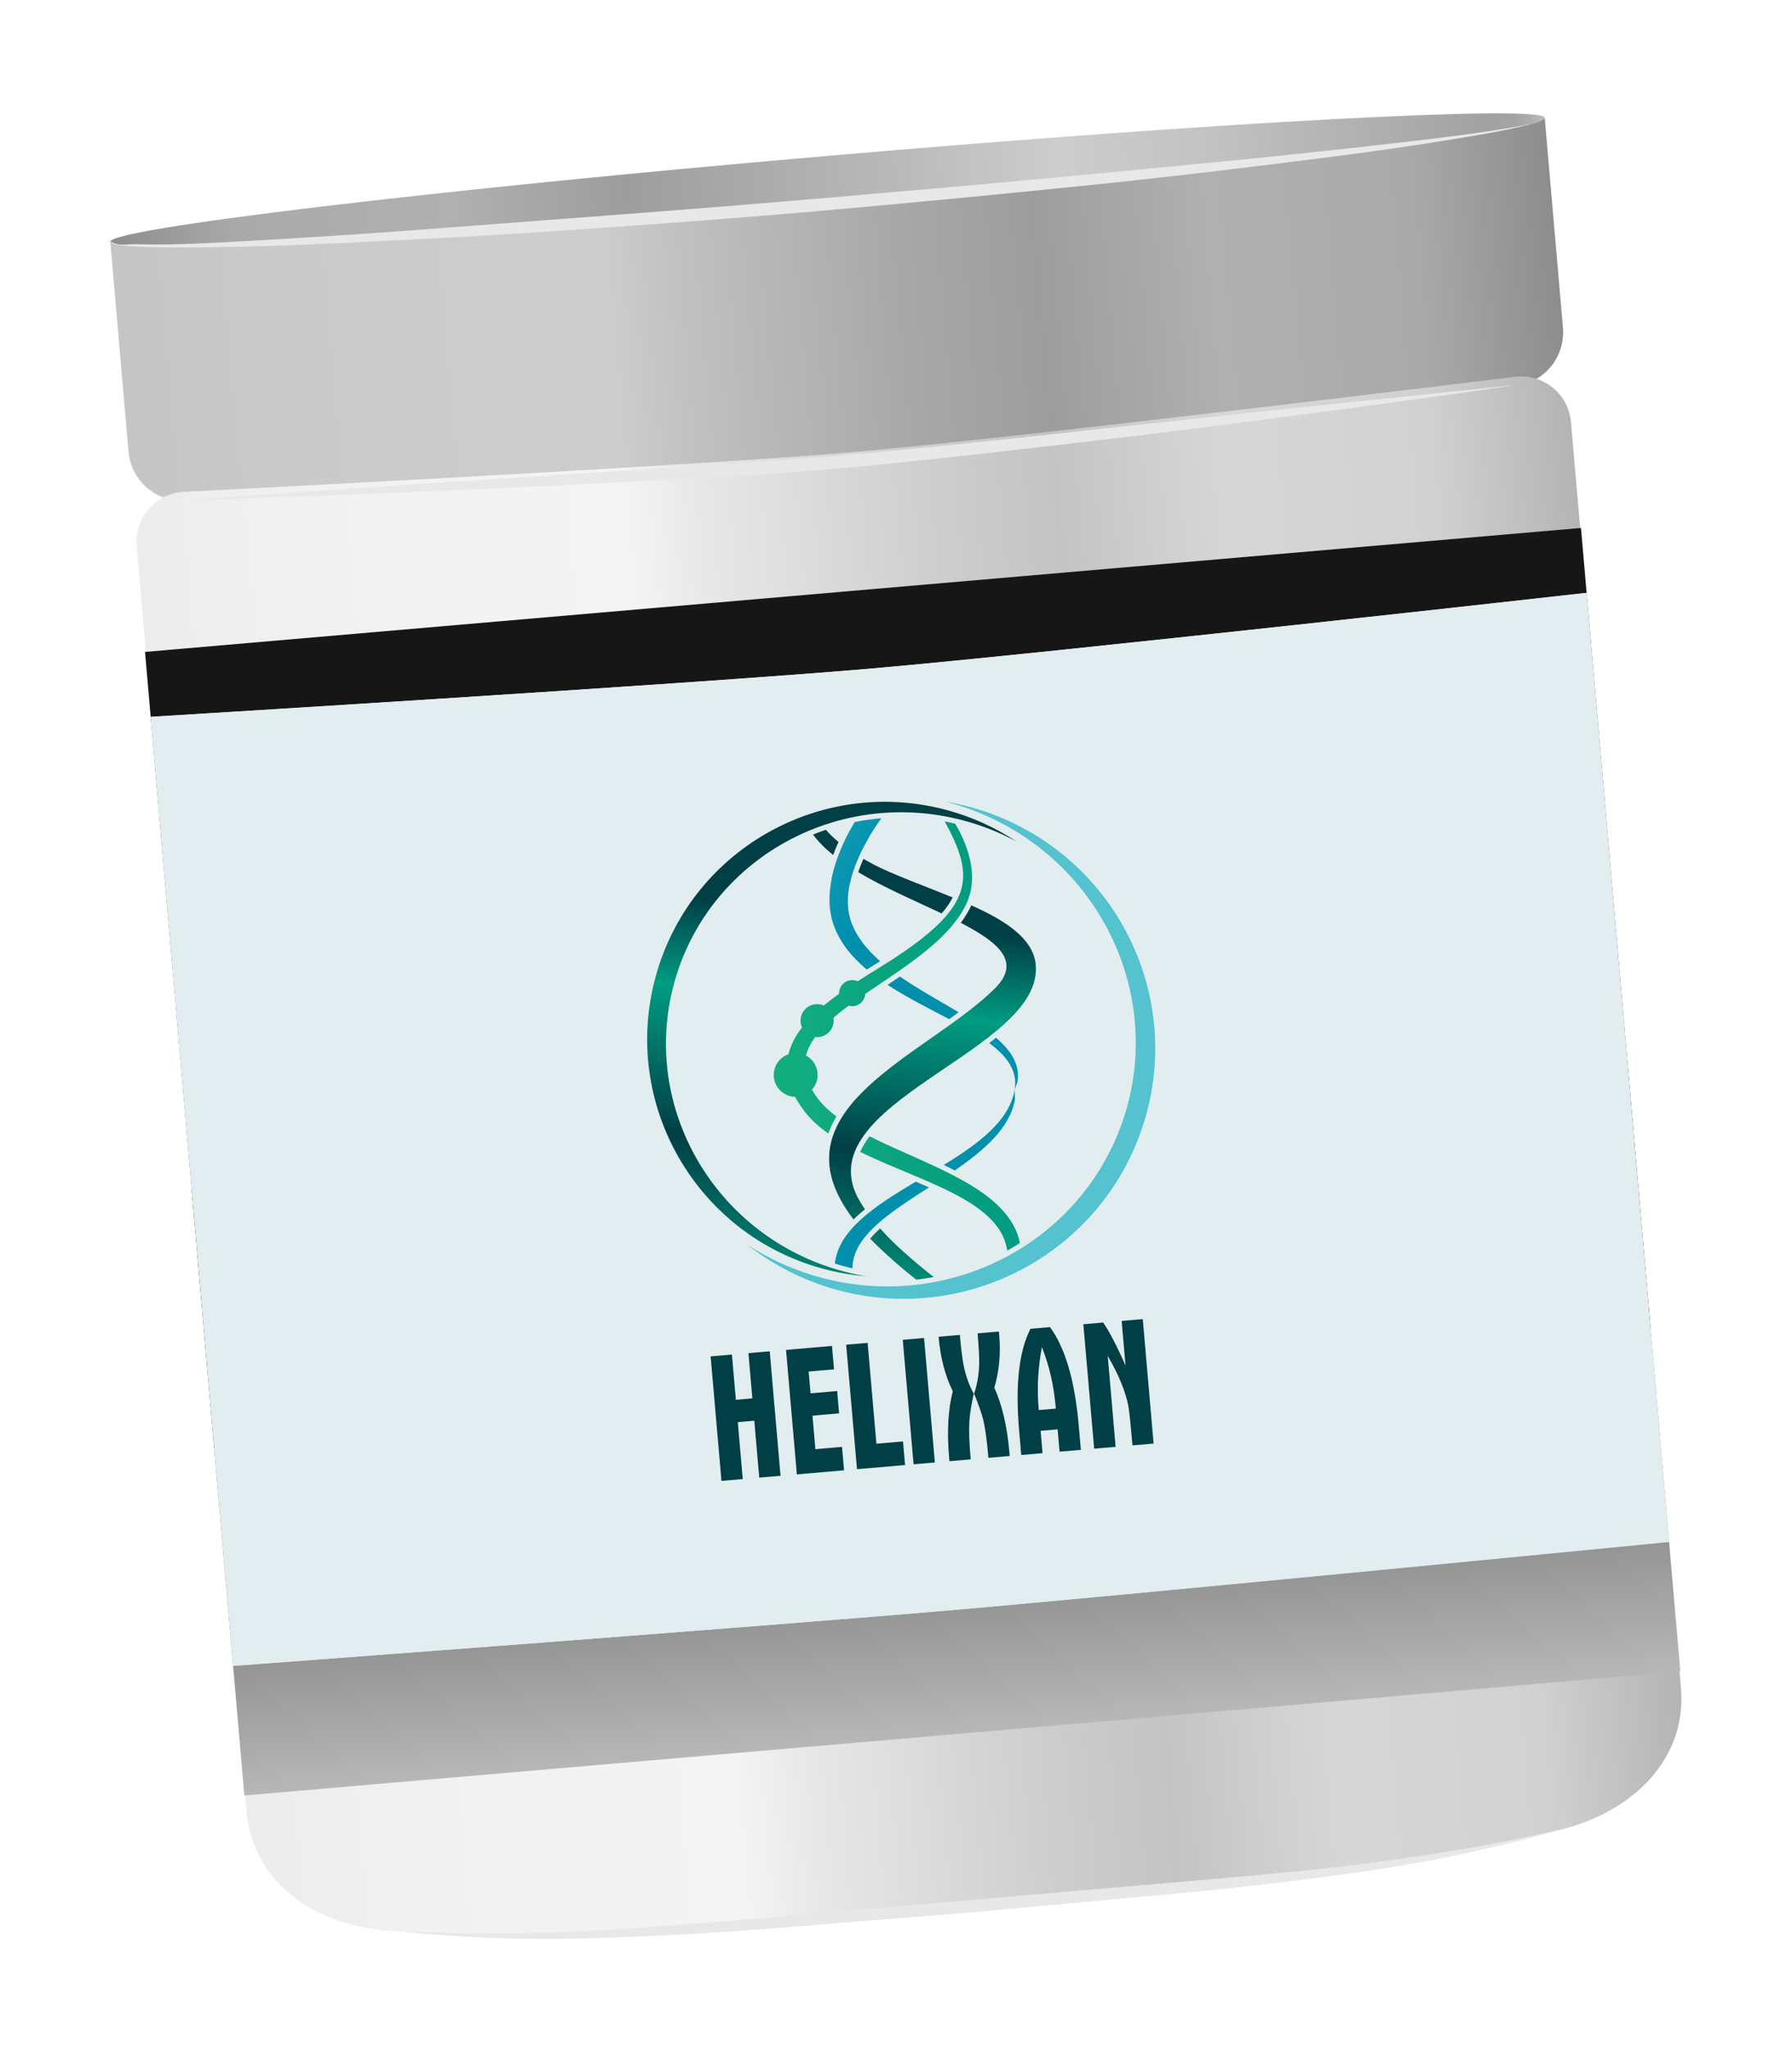 <?xml version="1.0" encoding="UTF-8"?> <svg xmlns="http://www.w3.org/2000/svg" width="267" height="305" viewBox="0 0 267 305" fill="none"> <g filter="url(#filter0_d)"> <path d="M225.547 49.501L126.923 60.664L27.864 66.58C26.811 66.671 25.75 66.554 24.742 66.235C23.734 65.916 22.798 65.403 21.989 64.723C20.354 63.35 19.332 61.386 19.148 59.261L16.432 27.998L230.156 9.534L232.872 40.797C233.056 42.921 232.388 45.032 231.015 46.665C229.641 48.297 227.674 49.318 225.547 49.501Z" fill="url(#paint0_linear)"></path> <path d="M16.43 28.015C16.261 26.073 63.958 20.346 122.977 15.244C181.996 10.142 229.99 7.596 230.159 9.538C230.328 11.48 182.632 17.227 123.593 22.331C64.553 27.435 16.6 29.978 16.43 28.015Z" fill="url(#paint1_linear)"></path> <path d="M230.159 9.536C230.315 9.648 229.545 10.131 228.016 10.513C226.487 10.895 224.221 11.424 221.328 11.924C215.522 12.946 207.221 14.247 197.208 15.508C187.196 16.769 175.533 18.215 163.003 19.506C150.473 20.798 137.067 22.081 123.758 23.274C110.449 24.466 96.87 25.432 84.449 26.297C72.028 27.163 60.021 27.764 49.919 28.242C39.818 28.72 31.437 28.861 25.542 28.85C22.626 28.853 20.284 28.743 18.71 28.608C17.136 28.474 16.317 28.149 16.43 28.014C16.543 27.88 17.164 28.555 18.715 28.42C20.265 28.286 22.594 28.481 25.523 28.394C31.405 28.26 39.795 27.743 49.841 27.104C59.887 26.464 71.614 25.513 84.174 24.572C96.735 23.632 110.141 22.598 123.516 21.442C136.891 20.285 150.39 19.118 162.782 17.922C175.175 16.726 187.013 15.619 197.04 14.523C207.067 13.427 215.4 12.499 221.218 11.621C224.118 11.204 226.397 10.819 227.929 10.479C229.462 10.138 230.294 9.65 230.159 9.536Z" fill="#E8E8E8"></path> <path d="M239.113 112.922C239.169 113.207 239.194 113.498 239.189 113.788C239.198 113.892 239.208 114.016 239.223 114.181L245.302 184.134C245.356 184.399 245.379 184.669 245.372 184.939C245.386 185.105 245.397 185.228 245.407 185.352L250.45 243.375C251.379 254.068 243.161 261.827 232.706 264.456C209.988 270.224 194.279 271.581 145.623 275.784C96.968 279.986 81.238 281.345 57.864 279.558C47.111 278.76 37.677 272.525 36.748 261.833L31.706 203.81C31.695 203.686 31.684 203.562 31.67 203.397C31.616 203.132 31.593 202.862 31.6 202.592L25.521 132.638C25.507 132.473 25.496 132.349 25.487 132.246C25.432 131.96 25.407 131.67 25.412 131.379L20.368 73.335C20.28 72.357 20.387 71.371 20.683 70.435C20.979 69.499 21.457 68.63 22.091 67.879C22.724 67.128 23.501 66.51 24.375 66.061C25.249 65.611 26.204 65.339 27.184 65.26C27.184 65.26 101.93 61.508 126.816 59.358C151.703 57.209 225.962 48.091 225.962 48.091C226.941 48.001 227.929 48.106 228.867 48.399C229.806 48.692 230.677 49.167 231.431 49.798C232.185 50.429 232.806 51.203 233.259 52.075C233.712 52.947 233.987 53.899 234.069 54.878L239.113 112.922Z" fill="url(#paint2_linear)"></path> <path d="M57.818 279.572C57.818 279.572 60.56 279.731 65.362 279.857C70.163 279.983 77.04 280.034 85.278 279.676C93.515 279.318 103.069 278.533 113.347 277.686L145.513 274.905L177.699 272.123C188.035 271.229 197.544 270.407 205.693 269.265C213.841 268.124 220.618 267.017 225.343 266.026C230.068 265.034 232.725 264.451 232.725 264.451L230.813 264.97C229.571 265.306 227.762 265.817 225.417 266.394C220.746 267.527 214.029 269.086 205.848 270.335C197.667 271.583 188.127 272.762 177.863 273.774L145.672 276.745L113.47 279.341C103.123 280.111 93.562 280.583 85.307 280.735C77.052 280.887 70.149 280.546 65.263 280.157C62.853 279.991 61.066 279.791 59.702 279.68L57.818 279.572Z" fill="#E8E8E8"></path> <path d="M226.073 49.313L217.6 50.545C212.186 51.284 204.472 52.388 195.183 53.587C185.894 54.786 175.086 56.241 163.457 57.6C151.828 58.96 139.457 60.404 127.001 61.586C114.545 62.767 102.153 63.255 90.422 63.916C78.691 64.576 67.835 64.994 58.478 65.407C49.12 65.821 41.324 65.975 35.87 66.259L27.311 66.499L58.365 64.355L90.258 62.264C101.92 61.526 114.371 60.762 126.774 59.69C139.177 58.617 151.554 57.235 163.21 55.956L194.988 52.542L226.073 49.313Z" fill="#E8E8E8"></path> <g style="mix-blend-mode:lighten"> <path d="M242.538 150.981L28.582 169.443L36.407 259.412L250.364 240.95L242.538 150.981Z" fill="url(#paint3_linear)" style="mix-blend-mode:multiply"></path> </g> <g style="mix-blend-mode:lighten"> <path d="M31.967 208.165L245.916 189.705L235.558 70.633L21.609 89.093L31.967 208.165Z" fill="url(#paint4_linear)" style="mix-blend-mode:multiply"></path> </g> <path d="M248.688 221.634C248.688 221.634 168.527 229.493 141.779 231.803C115.032 234.114 34.729 240.114 34.729 240.114L22.447 98.773C22.447 98.773 102.848 93.909 129.596 91.599C156.343 89.288 236.406 80.293 236.406 80.293L248.688 221.634Z" fill="url(#paint5_linear)"></path> <g style="mix-blend-mode:multiply"> <g style="mix-blend-mode:multiply"> <path d="M248.688 221.656C248.688 221.656 168.532 229.507 141.787 231.815C115.042 234.122 34.745 240.114 34.745 240.114L22.447 98.752C22.447 98.752 102.843 93.896 129.588 91.588C156.334 89.281 236.39 80.294 236.39 80.294L248.688 221.656Z" fill="#E2EDEF"></path> </g> </g> <g style="mix-blend-mode:multiply"> <path fill-rule="evenodd" clip-rule="evenodd" d="M129.408 116.809C128.061 119.116 127.053 121.477 126.597 123.725C125.595 123.748 124.659 123.396 123.932 122.791C124.416 120.411 125.397 117.956 126.704 115.561C127.753 115.616 128.711 116.08 129.408 116.809Z" fill="#868789"></path> <path d="M139.671 168.588L139.646 168.577L139.22 168.383L139.22 168.384L138.79 168.191L138.766 168.181C138.486 168.056 138.204 167.933 137.92 167.81L137.846 167.778L137.498 167.628L137.481 167.621L137.265 167.529L137.148 167.479L137.039 167.432L137.031 167.429L136.914 167.379L136.595 167.244L136.562 167.23L136.444 167.18L136.149 167.056L136.091 167.031C133.43 165.913 130.691 164.804 128.168 163.565C128.525 162.739 129.01 161.96 129.557 161.238C131.91 162.424 134.498 163.537 137.057 164.687L137.168 164.737L137.5 164.886L137.61 164.936L137.721 164.986L138.052 165.137L138.162 165.187L138.492 165.338L138.602 165.389L138.931 165.541L139.04 165.592L139.15 165.643L139.259 165.694L139.368 165.745L139.477 165.796L139.586 165.848L139.694 165.899L139.803 165.951L139.911 166.002L140.019 166.054L140.127 166.106L140.235 166.158L140.342 166.21L140.557 166.314L140.664 166.366L140.771 166.419L140.878 166.471L140.984 166.524L141.091 166.576L141.197 166.63L141.302 166.682L141.487 166.775L141.514 166.789L141.619 166.842L141.724 166.896L141.933 167.003L142.037 167.057L142.141 167.111L142.348 167.22L142.451 167.274L142.554 167.329L142.741 167.429L142.759 167.438L142.861 167.494L142.962 167.549L143.156 167.655L143.165 167.66L143.266 167.715L143.366 167.771L143.371 167.774L143.554 167.877L143.776 168.003C147.926 170.377 151.184 173.202 151.961 177.139C151.68 177.317 151.396 177.492 151.108 177.663C150.765 177.867 150.418 178.066 150.069 178.258C149.441 173.824 145.036 171.042 139.671 168.588ZM140.753 114.341C145.214 122.451 145.15 126.754 133.771 134.361C132.021 135.531 129.907 136.781 127.785 138.146C127.489 138.01 127.155 137.947 126.808 137.977C125.763 138.067 124.983 138.965 125.03 140.002C124.237 140.568 123.465 141.154 122.736 141.76C122.37 141.599 121.958 141.524 121.532 141.561C120.176 141.678 119.172 142.871 119.29 144.225C119.315 144.508 119.387 144.776 119.497 145.022C118.531 146.268 117.816 147.596 117.476 149.018C116.099 149.497 115.168 150.863 115.3 152.381C115.445 154.052 116.828 155.321 118.469 155.363C118.833 156.049 119.283 156.752 119.831 157.475C120.778 158.722 122.005 159.823 123.422 160.823C123.73 159.94 124.137 159.094 124.62 158.284C123.609 157.527 122.732 156.722 122.037 155.849C121.615 155.318 121.264 154.802 120.973 154.297C121.565 153.648 121.894 152.763 121.812 151.819C121.713 150.676 121.035 149.722 120.092 149.219C120.334 148.263 120.804 147.347 121.451 146.457C121.616 146.477 121.786 146.48 121.958 146.465C123.314 146.348 124.317 145.156 124.2 143.802C124.193 143.731 124.184 143.661 124.172 143.592C124.872 142.985 125.635 142.385 126.44 141.787C126.663 141.851 126.9 141.876 127.145 141.855C128.124 141.77 128.87 140.976 128.922 140.023C134.485 136.202 141.065 132.265 143.8 126.996C145.823 123.1 144.613 118.58 142.323 114.672C141.801 114.55 141.277 114.439 140.753 114.341Z" fill="url(#paint6_linear)"></path> <path d="M131.131 174.964C133.412 177.52 136.226 179.918 139.118 182.195C138.257 182.357 137.391 182.489 136.521 182.59C134.555 181.058 132.682 179.425 130.921 177.743C130.473 177.316 130.057 176.896 129.654 176.48C130.104 175.947 130.607 175.441 131.131 174.964ZM123.056 115.58C123.573 116.187 124.193 116.793 124.933 117.402C124.644 118.037 124.376 118.685 124.135 119.341C122.954 118.39 121.933 117.379 121.139 116.294C121.772 116.037 122.411 115.799 123.056 115.58ZM128.645 119.916C129.088 120.172 129.552 120.43 130.042 120.69C132.872 122.191 137.397 123.809 141.948 125.66C141.516 126.518 140.94 127.309 140.298 128.041C136.312 126.158 131.73 124.2 127.868 121.897C128.092 121.227 128.354 120.565 128.645 119.916ZM144.719 126.835C149.601 129.017 153.846 131.667 154.302 135.508C155.862 148.648 119.27 156.249 128.181 171.035C128.398 171.396 128.629 171.753 128.872 172.108C128.282 172.585 127.708 173.088 127.17 173.62C114.475 157.075 138.322 149.142 148.28 139.164C152.184 135.253 148.798 132.357 143.153 129.443C143.646 128.777 144.092 128.078 144.474 127.343C144.561 127.176 144.643 127.006 144.719 126.835Z" fill="url(#paint7_linear)"></path> <path d="M131.323 113.86C127.655 118.962 125.283 124.744 126.777 129.159C127.547 131.436 129.128 133.397 131.136 135.16C130.471 135.575 129.804 135.986 129.138 136.4C126.983 134.587 125.245 132.505 124.298 130.009C122.557 125.419 124.209 119.716 127.345 114.427C128.659 114.161 129.987 113.972 131.323 113.86ZM138.412 168.844C136.45 170.105 134.516 171.346 132.814 172.619L132.814 172.619C132.364 172.955 131.931 173.293 131.518 173.634L131.423 173.713C131.301 173.815 131.18 173.917 131.062 174.019L131.036 174.041C130.919 174.143 130.803 174.246 130.689 174.348L130.601 174.428C130.484 174.535 130.369 174.642 130.256 174.75L130.172 174.83L130.096 174.904L130.089 174.911L130.007 174.992L129.848 175.151L129.841 175.159L129.711 175.292L129.668 175.337L129.532 175.481L129.456 175.564L129.381 175.646L129.307 175.729L129.234 175.811L129.162 175.894L129.137 175.923L129.021 176.06L128.952 176.144L128.884 176.227L128.817 176.311L128.813 176.316L128.707 176.452L128.671 176.499L128.577 176.625L128.535 176.682L128.44 176.815L128.437 176.819L128.378 176.904L128.32 176.989L128.262 177.075L128.253 177.09L128.167 177.224L128.135 177.274L128.058 177.399L127.991 177.512L127.953 177.579L127.944 177.594L127.895 177.681L127.887 177.695L127.832 177.797C127.308 178.782 127.015 179.812 127.017 180.905C126.586 180.806 126.158 180.698 125.731 180.583C125.28 180.461 124.832 180.329 124.388 180.19C124.949 175.09 130.514 171.515 136.439 167.995C137.097 168.273 137.756 168.555 138.412 168.844ZM148.404 146.556C150.695 148.523 152.048 150.649 151.577 153.198L151.187 154.273L151.218 155.767C150.475 159.995 146.652 163.3 142.255 166.317C141.714 166.037 141.168 165.766 140.619 165.501C145.801 162.328 150.407 158.929 151.187 154.273C151.653 151.49 150.04 149.32 147.389 147.355C147.731 147.092 148.069 146.827 148.404 146.556ZM134.081 137.435C136.851 139.355 139.986 141.064 142.835 142.758C142.368 143.106 141.897 143.449 141.424 143.789C138.43 142.208 135.162 140.589 132.248 138.685C132.86 138.271 133.472 137.855 134.081 137.435Z" fill="url(#paint8_linear)"></path> <path d="M147.444 113.112C166.901 120.147 176.936 141.538 169.859 160.89C162.781 180.243 141.271 190.228 121.815 183.193C117.923 181.786 114.41 179.804 111.334 177.379C113.75 178.953 116.386 180.279 119.222 181.305C138.679 188.339 160.086 178.634 167.037 159.628C173.988 140.621 163.85 119.511 144.394 112.476C143.205 112.046 142.009 111.68 140.809 111.373C143.031 111.744 145.251 112.319 147.444 113.112Z" fill="url(#paint9_linear)"></path> <path d="M122.605 180.956C103.72 175.843 92.552 156.409 97.662 137.549C102.771 118.689 122.223 107.545 141.108 112.658C144.885 113.681 148.353 115.278 151.444 117.327C149.043 116.03 146.454 114.985 143.701 114.239C124.815 109.126 105.438 119.997 100.42 138.52C95.402 157.043 106.644 176.203 125.529 181.316C126.683 181.629 127.839 181.881 128.993 182.076C126.871 181.9 124.735 181.532 122.605 180.956Z" fill="url(#paint10_linear)"></path> <path d="M116.296 211.797L113.124 212.071L112.387 203.594L109.929 203.807L110.666 212.283L107.495 212.556L105.883 194.02L109.054 193.746L109.64 200.479L112.098 200.267L111.512 193.534L114.684 193.26L116.296 211.797ZM125.758 210.98L118.728 211.587L117.116 193.05L123.961 192.459L124.264 195.945L120.485 196.271L120.767 199.519L124.732 199.177L125.021 202.504L121.056 202.846L121.49 207.837L125.455 207.495L125.758 210.98ZM134.85 210.196L127.687 210.814L126.075 192.277L129.273 192.001L130.58 207.026L134.545 206.683L134.85 210.196ZM139.29 209.812L136.119 210.086L134.507 191.549L137.678 191.275L139.29 209.812ZM150.444 208.85L147.272 209.123C147.058 206.659 146.807 204.801 146.521 203.548C146.274 202.541 145.812 201.215 145.137 199.571C145.603 198.2 145.856 196.715 145.894 195.116C145.914 194.121 145.836 192.611 145.66 190.586L148.832 190.313L148.88 190.867C149.12 193.631 148.876 196.233 148.148 198.672C149.311 201.232 150.061 204.449 150.398 208.322L150.444 208.85ZM145.084 199.575C144.702 201.311 144.485 202.695 144.433 203.729C144.35 205.013 144.415 206.887 144.629 209.352L141.458 209.625L141.412 209.097C141.075 205.224 141.258 201.927 141.963 199.206C140.824 196.928 140.118 194.222 139.846 191.088L143.017 190.815C143.193 192.839 143.377 194.34 143.569 195.316C143.882 196.885 144.388 198.305 145.084 199.575ZM161.043 207.935L157.871 208.209L157.582 204.882L155.044 205.101L155.334 208.428L152.162 208.701L151.847 205.084C151.256 198.289 151.819 193.23 153.536 189.907L156.444 189.656C158.72 192.758 160.148 197.645 160.728 204.317L161.043 207.935ZM157.313 201.792L157.285 201.475C157.01 198.306 156.327 195.359 155.238 192.633C154.656 195.734 154.492 198.754 154.748 201.694L154.776 202.011L157.313 201.792ZM171.879 207L168.734 207.271C168.457 204.085 168.25 202.116 168.114 201.365C167.674 199.169 166.651 196.694 165.045 193.942L166.223 207.488L163.025 207.764L161.413 189.227L164.373 188.971C165.288 190.311 166.397 192.441 167.698 195.362L167.122 188.734L170.267 188.463L171.879 207Z" fill="#003F45"></path> </g> </g> <defs> <filter id="filter0_d" x="0.42" y="0.887" width="266.101" height="303.885" filterUnits="userSpaceOnUse" color-interpolation-filters="sRGB"> <feFlood flood-opacity="0" result="BackgroundImageFix"></feFlood> <feColorMatrix in="SourceAlpha" type="matrix" values="0 0 0 0 0 0 0 0 0 0 0 0 0 0 0 0 0 0 127 0"></feColorMatrix> <feOffset dy="8"></feOffset> <feGaussianBlur stdDeviation="8"></feGaussianBlur> <feColorMatrix type="matrix" values="0 0 0 0 0 0 0 0 0 0 0 0 0 0 0 0 0 0 0.15 0"></feColorMatrix> <feBlend mode="normal" in2="BackgroundImageFix" result="effect1_dropShadow"></feBlend> <feBlend mode="normal" in="SourceGraphic" in2="effect1_dropShadow" result="shape"></feBlend> </filter> <linearGradient id="paint0_linear" x1="18.251" y1="48.936" x2="231.966" y2="30.37" gradientUnits="userSpaceOnUse"> <stop stop-color="#C5C5C5"></stop> <stop offset="0.11" stop-color="#CACACA"></stop> <stop offset="0.34" stop-color="#CDCDCD"></stop> <stop offset="0.39" stop-color="#C1C1C1"></stop> <stop offset="0.55" stop-color="#A7A7A7"></stop> <stop offset="0.64" stop-color="#9D9D9D"></stop> <stop offset="0.76" stop-color="#B0B0B0"></stop> <stop offset="0.9" stop-color="#AAAAAA"></stop> <stop offset="1" stop-color="#8D8D8D"></stop> </linearGradient> <linearGradient id="paint1_linear" x1="230.159" y1="9.538" x2="16.416" y2="28.095" gradientUnits="userSpaceOnUse"> <stop stop-color="#BCBCBC"></stop> <stop offset="0.01" stop-color="#ADADAD"></stop> <stop offset="0.02" stop-color="#A4A4A4"></stop> <stop offset="0.04" stop-color="#A1A1A1"></stop> <stop offset="0.08" stop-color="#A9A9A9"></stop> <stop offset="0.24" stop-color="#C3C3C3"></stop> <stop offset="0.34" stop-color="#CDCDCD"></stop> <stop offset="0.46" stop-color="#B8B8B8"></stop> <stop offset="0.64" stop-color="#9D9D9D"></stop> <stop offset="0.76" stop-color="#B0B0B0"></stop> <stop offset="0.91" stop-color="#AAAAAA"></stop> <stop offset="1" stop-color="#8D8D8D"></stop> </linearGradient> <linearGradient id="paint2_linear" x1="29.243" y1="175.469" x2="242.935" y2="156.9" gradientUnits="userSpaceOnUse"> <stop stop-color="#ECECEC"></stop> <stop offset="0.11" stop-color="#F1F1F1"></stop> <stop offset="0.34" stop-color="#F4F4F4"></stop> <stop offset="0.39" stop-color="#E8E8E8"></stop> <stop offset="0.55" stop-color="#CECECE"></stop> <stop offset="0.64" stop-color="#C4C4C4"></stop> <stop offset="0.76" stop-color="#D7D7D7"></stop> <stop offset="0.9" stop-color="#D1D1D1"></stop> <stop offset="1" stop-color="#B4B4B4"></stop> </linearGradient> <linearGradient id="paint3_linear" x1="135.55" y1="160.213" x2="143.314" y2="250.187" gradientUnits="userSpaceOnUse"> <stop stop-color="#161616"></stop> <stop offset="0.34" stop-color="#4E4E4E"></stop> <stop offset="1" stop-color="#B7B7B7"></stop> </linearGradient> <linearGradient id="paint4_linear" x1="182555" y1="-67756.3" x2="181963" y2="-74622.4" gradientUnits="userSpaceOnUse"> <stop stop-color="#161616"></stop> <stop offset="0.34" stop-color="#4E4E4E"></stop> <stop offset="1" stop-color="#B7B7B7"></stop> </linearGradient> <linearGradient id="paint5_linear" x1="28.63" y1="169.929" x2="242.58" y2="151.337" gradientUnits="userSpaceOnUse"> <stop stop-color="#C8C8C8"></stop> <stop offset="0.02" stop-color="#DADADA"></stop> <stop offset="0.06" stop-color="#EBEBEB"></stop> <stop offset="0.1" stop-color="#F6F6F6"></stop> <stop offset="0.15" stop-color="#FDFDFD"></stop> <stop offset="0.31" stop-color="white"></stop> <stop offset="0.48" stop-color="#F7F7F7"></stop> <stop offset="0.73" stop-color="#E0E0E0"></stop> <stop offset="0.95" stop-color="#C8C8C8"></stop> </linearGradient> <linearGradient id="paint6_linear" x1="112.205" y1="116.804" x2="146.453" y2="113.824" gradientUnits="userSpaceOnUse"> <stop stop-color="#13AE7D"></stop> <stop offset="1" stop-color="#009B81"></stop> </linearGradient> <linearGradient id="paint7_linear" x1="113.852" y1="127.602" x2="106.687" y2="195.135" gradientUnits="userSpaceOnUse"> <stop stop-color="#003F45"></stop> <stop offset="0.19" stop-color="#009C82"></stop> <stop offset="0.5" stop-color="#003F45"></stop> <stop offset="0.83" stop-color="#009C81"></stop> <stop offset="1" stop-color="#003F45"></stop> </linearGradient> <linearGradient id="paint8_linear" x1="104.88" y1="48.986" x2="165.6" y2="76.1" gradientUnits="userSpaceOnUse"> <stop stop-color="#54C2CF"></stop> <stop offset="0.17" stop-color="#54C2CF"></stop> <stop offset="0.8" stop-color="#0090AD"></stop> <stop offset="1" stop-color="#0090AD"></stop> </linearGradient> <linearGradient id="paint9_linear" x1="80.802" y1="141.71" x2="38.672" y2="201.832" gradientUnits="userSpaceOnUse"> <stop stop-color="#54C2CF"></stop> <stop offset="0.17" stop-color="#54C2CF"></stop> <stop offset="0.8" stop-color="#0090AD"></stop> <stop offset="1" stop-color="#0090AD"></stop> </linearGradient> <linearGradient id="paint10_linear" x1="87.301" y1="123.092" x2="76.245" y2="192.494" gradientUnits="userSpaceOnUse"> <stop stop-color="#003F45"></stop> <stop offset="0.19" stop-color="#009C82"></stop> <stop offset="0.5" stop-color="#003F45"></stop> <stop offset="0.83" stop-color="#009C81"></stop> <stop offset="1" stop-color="#003F45"></stop> </linearGradient> </defs> </svg> 